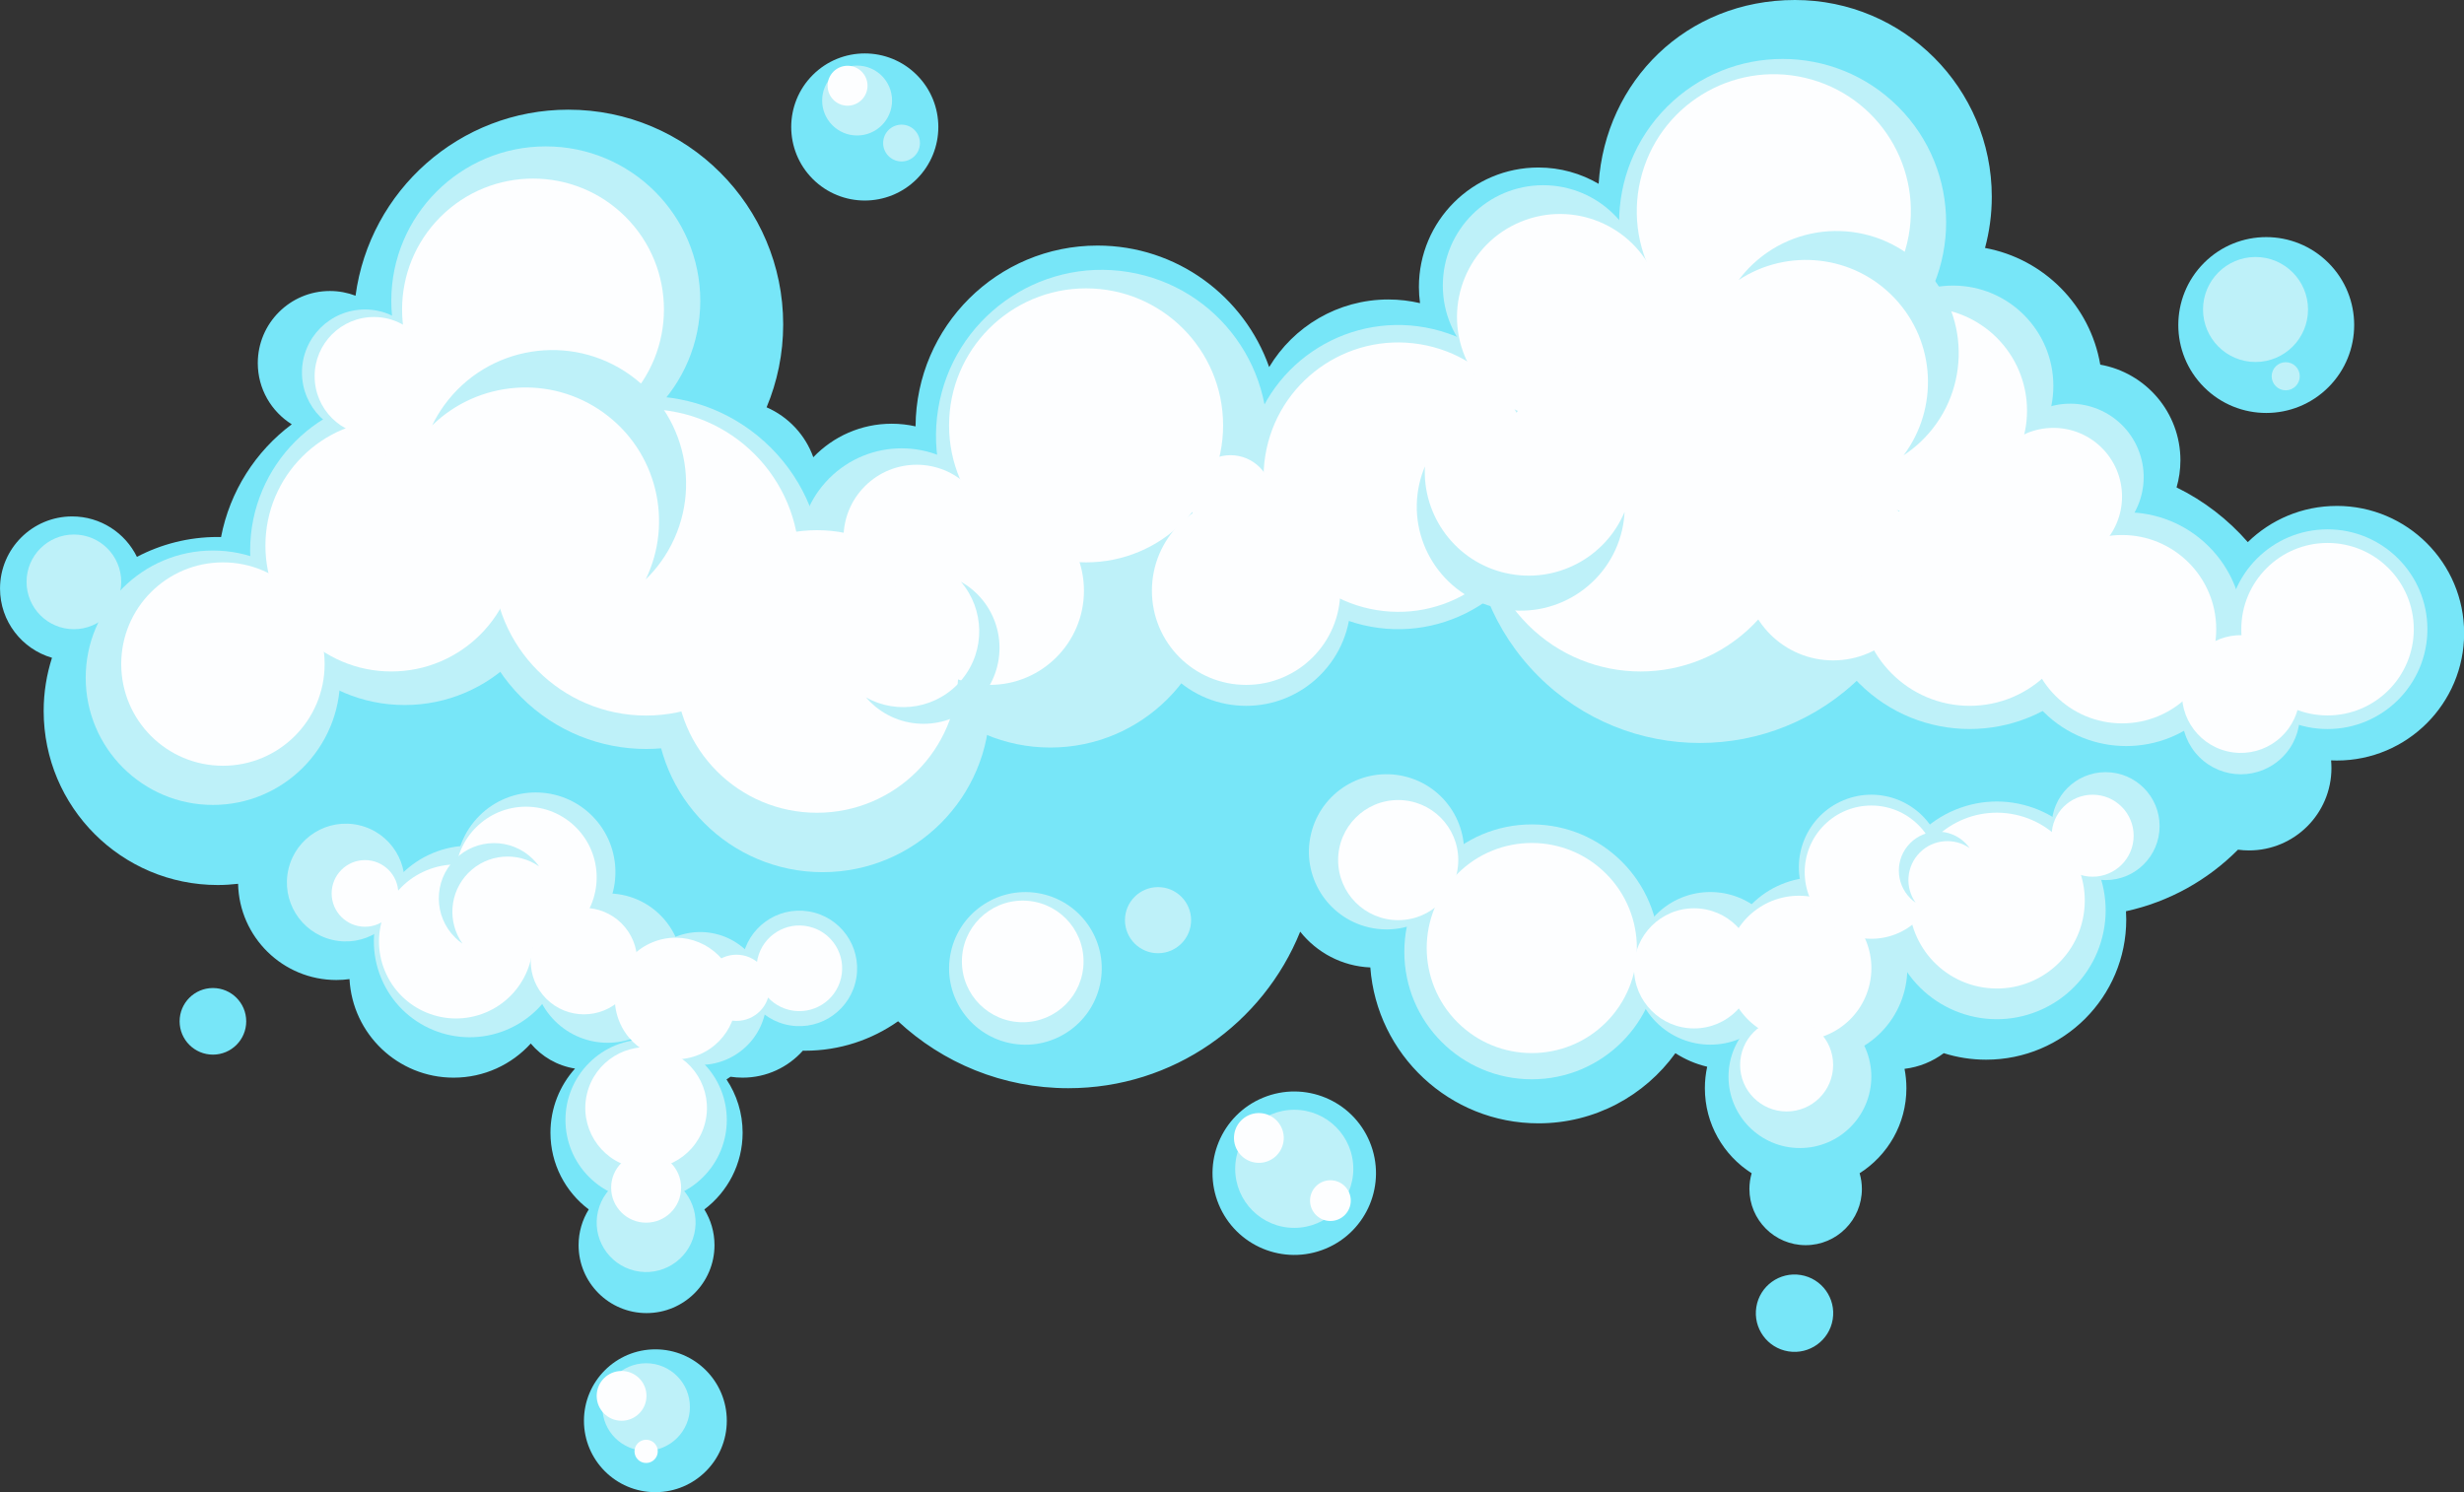 <?xml version="1.0" encoding="UTF-8"?>
<svg id="Ebene_2" data-name="Ebene 2" xmlns="http://www.w3.org/2000/svg" viewBox="0 0 1213.25 734.83">
  <rect x="0" y="0" width="1213.25" height="734.83" fill="#333333" stroke="none"/>
  <defs>
    <style>
      .cls-1 {
        fill: #bef1f9;
      }

      .cls-2 {
        fill: #fdfeff;
      }

      .cls-3 {
        fill: #77e6f8;
      }
    </style>
  </defs>
  <g id="Layer_1" data-name="Layer 1">
    <g>
      <path class="cls-3" d="M1150.56,249.15c-17.03,0-32.46,6.8-43.76,17.82-9.73-11.16-21.64-20.37-35.08-26.94,1.23-4.23,1.9-8.7,1.9-13.33,0-23.57-17.04-43.15-39.47-47.13-4.96-29.12-27.75-52.14-56.74-57.46,2.16-8.04,3.33-16.48,3.33-25.2,0-53.52-43.39-96.91-96.91-96.91s-93.38,39.98-96.68,90.52c-8.71-5.09-18.84-8.03-29.65-8.03-32.5,0-58.84,26.34-58.84,58.84,0,2.7.2,5.35.55,7.95-5-1.16-10.2-1.8-15.55-1.8-24.95,0-46.77,13.35-58.73,33.29-12.27-34.85-45.47-59.84-84.52-59.84-49.3,0-89.29,39.82-89.59,89.04-3.78-.85-7.71-1.31-11.74-1.31-15.18,0-28.88,6.34-38.61,16.51-3.94-11.03-12.32-19.94-23-24.59,5.25-12.56,8.17-26.34,8.17-40.8,0-58.42-47.36-105.77-105.77-105.77-53.61,0-97.88,39.9-104.8,91.61-3.92-1.49-8.18-2.32-12.62-2.32-19.61,0-35.51,15.9-35.51,35.51,0,12.72,6.69,23.86,16.73,30.14-17.76,13.28-30.47,32.91-34.82,55.53-.55-.01-1.1-.04-1.65-.04-14.36,0-27.88,3.55-39.77,9.79-5.78-11.79-17.89-19.91-31.9-19.91-19.61,0-35.51,15.9-35.51,35.51,0,16.17,10.81,29.8,25.59,34.1-2.65,8.26-4.1,17.06-4.1,26.2,0,47.33,38.37,85.7,85.7,85.7,3.39,0,6.74-.22,10.03-.6.58,26.26,22.03,47.38,48.43,47.38,2.18,0,4.32-.16,6.43-.44,1.46,27.05,23.85,48.53,51.26,48.53,15.06,0,28.6-6.48,37.99-16.81,5.43,6.45,13.09,10.97,21.8,12.33-7.52,8.38-12.1,19.45-12.1,31.59,0,15.44,7.4,29.15,18.85,37.78-3.17,5.11-5,11.14-5,17.59,0,18.48,14.98,33.46,33.46,33.46s33.46-14.98,33.46-33.46c0-6.46-1.83-12.48-5-17.59,11.44-8.63,18.85-22.34,18.85-37.78,0-9.71-2.93-18.73-7.94-26.24l1.98-1.32c1.95.29,3.94.45,5.96.45,11.8,0,22.39-5.14,29.68-13.3.36,0,.72.03,1.08.03,17.05,0,32.83-5.38,45.79-14.5,21.97,20.45,51.43,32.96,83.81,32.96,51.71,0,95.96-31.89,114.18-77.08,8.16,10.26,20.55,17.01,34.53,17.61,3.22,42.93,39.05,76.77,82.81,76.77,27.76,0,52.32-13.63,67.41-34.55,4.73,3.06,10,5.34,15.65,6.67-.74,3.41-1.14,6.95-1.14,10.58,0,17.62,9.19,33.08,23.04,41.88-.71,2.45-1.11,5.04-1.11,7.73,0,15.29,12.4,27.69,27.69,27.69s27.69-12.4,27.69-27.69c0-2.68-.4-5.27-1.11-7.73,13.84-8.8,23.03-24.26,23.03-41.88,0-3.26-.32-6.44-.92-9.53,7.19-.86,13.8-3.6,19.32-7.72,6.57,2.08,13.57,3.21,20.83,3.21,38.12,0,69.02-30.9,69.02-69.02,0-1.37-.05-2.73-.13-4.08,21.31-4.65,40.33-15.39,55.15-30.32,1.78.24,3.59.37,5.44.37,22.41,0,40.58-18.17,40.58-40.58,0-1.27-.07-2.53-.18-3.77.94.04,1.88.07,2.82.07,34.62,0,62.69-28.07,62.69-62.69s-28.07-62.69-62.69-62.69Z"/>
      <circle class="cls-1" cx="268.74" cy="148.16" r="76.07"/>
      <circle class="cls-1" cx="318.15" cy="281.94" r="86.89" transform="translate(-106.18 307.55) rotate(-45)"/>
      <circle class="cls-1" cx="199.24" cy="271.12" r="76.07"/>
      <circle class="cls-1" cx="104.84" cy="333.75" r="62.64"/>
      <circle class="cls-1" cx="1146.06" cy="309.85" r="49.17"/>
      <circle class="cls-1" cx="1103.4" cy="352.31" r="28.99" transform="translate(74.06 883.41) rotate(-45)"/>
      <circle class="cls-1" cx="170.26" cy="434.64" r="28.99" transform="translate(-291.87 500.48) rotate(-76.72)"/>
      <circle class="cls-1" cx="231.26" cy="463.63" r="47.16" transform="translate(-159.82 123.79) rotate(-22.5)"/>
      <circle class="cls-1" cx="179.71" cy="183.44" r="31.03"/>
      <circle class="cls-1" cx="542.45" cy="214.47" r="81.59" transform="translate(243.86 715.56) rotate(-80.78)"/>
      <circle class="cls-1" cx="517.18" cy="286.54" r="81.59"/>
      <circle class="cls-1" cx="443.93" cy="271.12" r="50.33" transform="translate(-61.69 393.31) rotate(-45)"/>
      <circle class="cls-1" cx="1019.36" cy="234.96" r="36.16" transform="translate(-12.32 407.98) rotate(-22.5)"/>
      <circle class="cls-1" cx="1046.92" cy="309.85" r="57.56" transform="translate(87.54 831.03) rotate(-45)"/>
      <circle class="cls-1" cx="969.84" cy="281.94" r="77.07" transform="translate(84.7 768.36) rotate(-45)"/>
      <circle class="cls-1" cx="759.84" cy="140.62" r="49.41"/>
      <circle class="cls-1" cx="961.64" cy="190.04" r="49.41"/>
      <circle class="cls-1" cx="877.74" cy="109.53" r="80.51" transform="translate(179.64 652.74) rotate(-45)"/>
      <circle class="cls-1" cx="837.03" cy="253.25" r="112.63" transform="translate(66.09 666.05) rotate(-45)"/>
      <circle class="cls-1" cx="688.46" cy="234.96" r="74.89" transform="translate(301.61 851.02) rotate(-76.72)"/>
      <circle class="cls-1" cx="613.57" cy="296.06" r="51.54" transform="translate(-29.63 520.57) rotate(-45)"/>
      <circle class="cls-1" cx="405.05" cy="347.19" r="82.31"/>
      <circle class="cls-1" cx="36.38" cy="286.54" r="23.31"/>
      <circle class="cls-1" cx="299.22" cy="476.74" r="36.77" transform="translate(-249.47 351.22) rotate(-45)"/>
      <circle class="cls-1" cx="344.81" cy="491.73" r="32.71" transform="translate(-212.99 714.34) rotate(-76.72)"/>
      <circle class="cls-1" cx="393.59" cy="476.87" r="28.44" transform="translate(-140.17 788.99) rotate(-80.78)"/>
      <circle class="cls-1" cx="754.24" cy="468.74" r="62.76"/>
      <circle class="cls-1" cx="682.73" cy="419.51" r="38.21" transform="translate(117.59 987.59) rotate(-76.72)"/>
      <circle class="cls-1" cx="504.89" cy="476.87" r="37.58" transform="translate(-46.7 898.85) rotate(-80.78)"/>
      <circle class="cls-1" cx="570.2" cy="453.14" r="16.28"/>
      <circle class="cls-1" cx="263.78" cy="429.5" r="39.25" transform="translate(-226.44 312.32) rotate(-45)"/>
      <circle class="cls-1" cx="983.2" cy="448.31" r="53.59" transform="translate(-96.72 410.38) rotate(-22.5)"/>
      <circle class="cls-1" cx="1036.79" cy="406.83" r="26.58"/>
      <circle class="cls-1" cx="842.14" cy="476.87" r="37.58" transform="translate(-90.54 735.15) rotate(-45)"/>
      <circle class="cls-1" cx="886.26" cy="530.2" r="35.16"/>
      <circle class="cls-1" cx="894.32" cy="476.87" r="44.81" transform="translate(-114.41 378.54) rotate(-22.5)"/>
      <circle class="cls-1" cx="921.42" cy="427.02" r="35.66" transform="translate(-93.28 385.12) rotate(-22.5)"/>
      <circle class="cls-1" cx="318.15" cy="551.53" r="39.72" transform="translate(-296.81 386.51) rotate(-45)"/>
      <circle class="cls-1" cx="318.15" cy="602.11" r="24.35" transform="translate(-340.94 773.41) rotate(-76.72)"/>
      <circle class="cls-3" cx="322.7" cy="699.66" r="35.17"/>
      <circle class="cls-3" cx="883.58" cy="646.65" r="19.05" transform="translate(103.74 1415.24) rotate(-80.78)"/>
      <circle class="cls-3" cx="637.28" cy="577.76" r="40.24" transform="translate(-172.59 287.85) rotate(-22.5)"/>
      <circle class="cls-3" cx="104.84" cy="502.96" r="16.4"/>
      <circle class="cls-3" cx="1115.88" cy="160.06" r="43.3" transform="translate(213.65 835.93) rotate(-45)"/>
      <circle class="cls-3" cx="425.81" cy="62.53" r="36.22" transform="translate(80.5 319.41) rotate(-45)"/>
      <circle class="cls-2" cx="262.45" cy="152.41" r="64.47" transform="translate(-30.9 230.22) rotate(-45)"/>
      <circle class="cls-2" cx="184.1" cy="185.29" r="29.18"/>
      <circle class="cls-2" cx="318.15" cy="276.94" r="75.44"/>
      <circle class="cls-2" cx="192.67" cy="268.69" r="61.98"/>
      <circle class="cls-2" cx="242.71" cy="224.23" r="52.72"/>
      <circle class="cls-2" cx="109.77" cy="327.02" r="50.08"/>
      <circle class="cls-2" cx="402.26" cy="330.67" r="69.58"/>
      <circle class="cls-2" cx="451.35" cy="264.88" r="36.01" transform="translate(-55.1 396.73) rotate(-45)"/>
      <circle class="cls-2" cx="487.35" cy="290.9" r="46.38"/>
      <circle class="cls-2" cx="605.88" cy="244.52" r="20.36"/>
      <circle class="cls-2" cx="1103.4" cy="341.81" r="28.99" transform="translate(517.23 1337.16) rotate(-76.72)"/>
      <circle class="cls-2" cx="1146.06" cy="309.85" r="42.47"/>
      <circle class="cls-2" cx="613.57" cy="290.9" r="46.38"/>
      <circle class="cls-2" cx="1044.87" cy="309.85" r="46.38"/>
      <circle class="cls-2" cx="688.46" cy="234.96" r="66.33" transform="translate(346.26 876.89) rotate(-80.78)"/>
      <circle class="cls-2" cx="534.78" cy="209.47" r="67.47"/>
      <circle class="cls-2" cx="873.45" cy="104.04" r="67.47" transform="translate(571.52 930.22) rotate(-76.72)"/>
      <circle class="cls-2" cx="768.14" cy="156.1" r="50.72" transform="translate(-1.27 305.84) rotate(-22.5)"/>
      <circle class="cls-2" cx="849.41" cy="173.91" r="50.72" transform="translate(541.69 984.5) rotate(-80.78)"/>
      <circle class="cls-2" cx="878.42" cy="190.04" r="70.85" transform="translate(122.91 676.8) rotate(-45)"/>
      <circle class="cls-2" cx="947.37" cy="202.23" r="50.72"/>
      <circle class="cls-2" cx="807.8" cy="252.29" r="78.38" transform="translate(58.2 645.1) rotate(-45)"/>
      <circle class="cls-2" cx="902.62" cy="281.44" r="43.78"/>
      <circle class="cls-2" cx="969.84" cy="293.36" r="54.23"/>
      <circle class="cls-2" cx="1011.06" cy="244.52" r="33.81"/>
      <circle class="cls-2" cx="259" cy="432.06" r="34.8"/>
      <circle class="cls-2" cx="224.53" cy="463.63" r="37.91" transform="translate(-160.33 121.22) rotate(-22.5)"/>
      <circle class="cls-2" cx="179.71" cy="439.97" r="16.41"/>
      <circle class="cls-2" cx="287.53" cy="473.3" r="26.22" transform="translate(-250.46 341.94) rotate(-45)"/>
      <circle class="cls-2" cx="362.64" cy="486.45" r="16.3"/>
      <circle class="cls-2" cx="332.68" cy="491.73" r="29.95" transform="translate(-162.85 164.74) rotate(-22.5)"/>
      <circle class="cls-2" cx="503.58" cy="473.45" r="29.95"/>
      <circle class="cls-2" cx="318.15" cy="545.64" r="29.95" transform="translate(-285.99 729.92) rotate(-76.72)"/>
      <circle class="cls-2" cx="318.15" cy="584.88" r="17.23"/>
      <circle class="cls-2" cx="393.59" cy="476.87" r="21.09" transform="translate(-160.95 750.37) rotate(-76.72)"/>
      <circle class="cls-2" cx="688.46" cy="423.56" r="29.58"/>
      <circle class="cls-2" cx="834.16" cy="476.87" r="29.58"/>
      <circle class="cls-2" cx="1030.4" cy="411.55" r="20.19"/>
      <circle class="cls-2" cx="754.24" cy="466.86" r="51.74" transform="translate(-109.21 670.07) rotate(-45)"/>
      <circle class="cls-2" cx="885.76" cy="476.74" r="35.66" transform="translate(273.29 1274.7) rotate(-80.78)"/>
      <circle class="cls-2" cx="879.72" cy="524.44" r="22.91"/>
      <circle class="cls-2" cx="921.42" cy="429.5" r="32.81" transform="translate(-33.82 777.34) rotate(-45)"/>
      <circle class="cls-2" cx="983.2" cy="443.49" r="43.29" transform="translate(387.94 1342.95) rotate(-80.78)"/>
      <circle class="cls-1" cx="637.28" cy="575.59" r="29.08"/>
      <circle class="cls-2" cx="619.84" cy="560.36" r="12.26" transform="translate(-32.58 1082.44) rotate(-80.78)"/>
      <circle class="cls-2" cx="655.08" cy="591.25" r="10.03"/>
      <path class="cls-1" d="M741.37,282.21c-24.63-5.61-41.02-28.1-39.76-52.49-1.12,2.69-2.05,5.5-2.72,8.44-6.27,27.57,10.99,55,38.56,61.28,27.57,6.27,55-10.99,61.28-38.56.67-2.94,1.05-5.88,1.2-8.79-9.42,22.53-33.93,35.72-58.56,30.11Z"/>
      <path class="cls-1" d="M230.61,429.86c9.45-9.53,24.2-10.6,34.85-3.18-.9-1.26-1.91-2.47-3.04-3.6-10.67-10.58-27.9-10.5-38.47.17-10.58,10.67-10.5,27.9.17,38.47,1.14,1.13,2.35,2.13,3.62,3.01-7.51-10.58-6.57-25.34,2.88-34.88Z"/>
      <path class="cls-1" d="M945.25,419.89c6.67-6.73,17.08-7.48,24.59-2.24-.63-.89-1.35-1.74-2.15-2.54-7.53-7.46-19.68-7.41-27.15.12s-7.41,19.68.12,27.15c.8.8,1.66,1.5,2.56,2.13-5.3-7.47-4.64-17.88,2.03-24.61Z"/>
      <path class="cls-1" d="M473.68,334.58c-11.72,14.26-31.78,17.62-47.31,8.82,1.39,1.61,2.93,3.14,4.63,4.54,15.97,13.11,39.54,10.8,52.65-5.16,13.11-15.97,10.8-39.54-5.16-52.65-1.7-1.4-3.5-2.61-5.35-3.66,11.64,13.53,12.25,33.86.53,48.12Z"/>
      <path class="cls-1" d="M932.97,146.92c20.35,21.62,21.58,54.31,4.36,77.27,2.86-1.89,5.61-4.02,8.19-6.45,24.2-22.77,25.35-60.85,2.58-85.05-22.77-24.2-60.85-25.35-85.05-2.58-2.58,2.43-4.88,5.04-6.94,7.78,23.97-15.8,56.52-12.59,76.86,9.03Z"/>
      <path class="cls-1" d="M297.23,203.26c26.33,19.01,34.43,53.86,20.69,82.1,2.68-2.62,5.19-5.48,7.46-8.63,21.27-29.48,14.62-70.62-14.85-91.89-29.48-21.27-70.62-14.62-91.89,14.85-2.27,3.14-4.2,6.42-5.84,9.79,22.47-21.93,58.1-25.23,84.44-6.23Z"/>
      <circle class="cls-1" cx="318.15" cy="692.9" r="21.56"/>
      <circle class="cls-2" cx="306.06" cy="687.4" r="12.26"/>
      <circle class="cls-2" cx="318.15" cy="714.73" r="5.73"/>
      <circle class="cls-1" cx="1110.6" cy="152.41" r="25.85"/>
      <circle class="cls-1" cx="422.03" cy="49.51" r="17.21"/>
      <circle class="cls-1" cx="443.93" cy="70.45" r="9.06" transform="translate(273.37 486.32) rotate(-76.72)"/>
      <path class="cls-1" d="M1132.39,185.29c0,3.82-3.1,6.92-6.92,6.92s-6.92-3.1-6.92-6.92,3.1-6.92,6.92-6.92,6.92,3.1,6.92,6.92Z"/>
      <circle class="cls-2" cx="417.33" cy="42.22" r="9.83"/>
    </g>
  </g>
</svg>